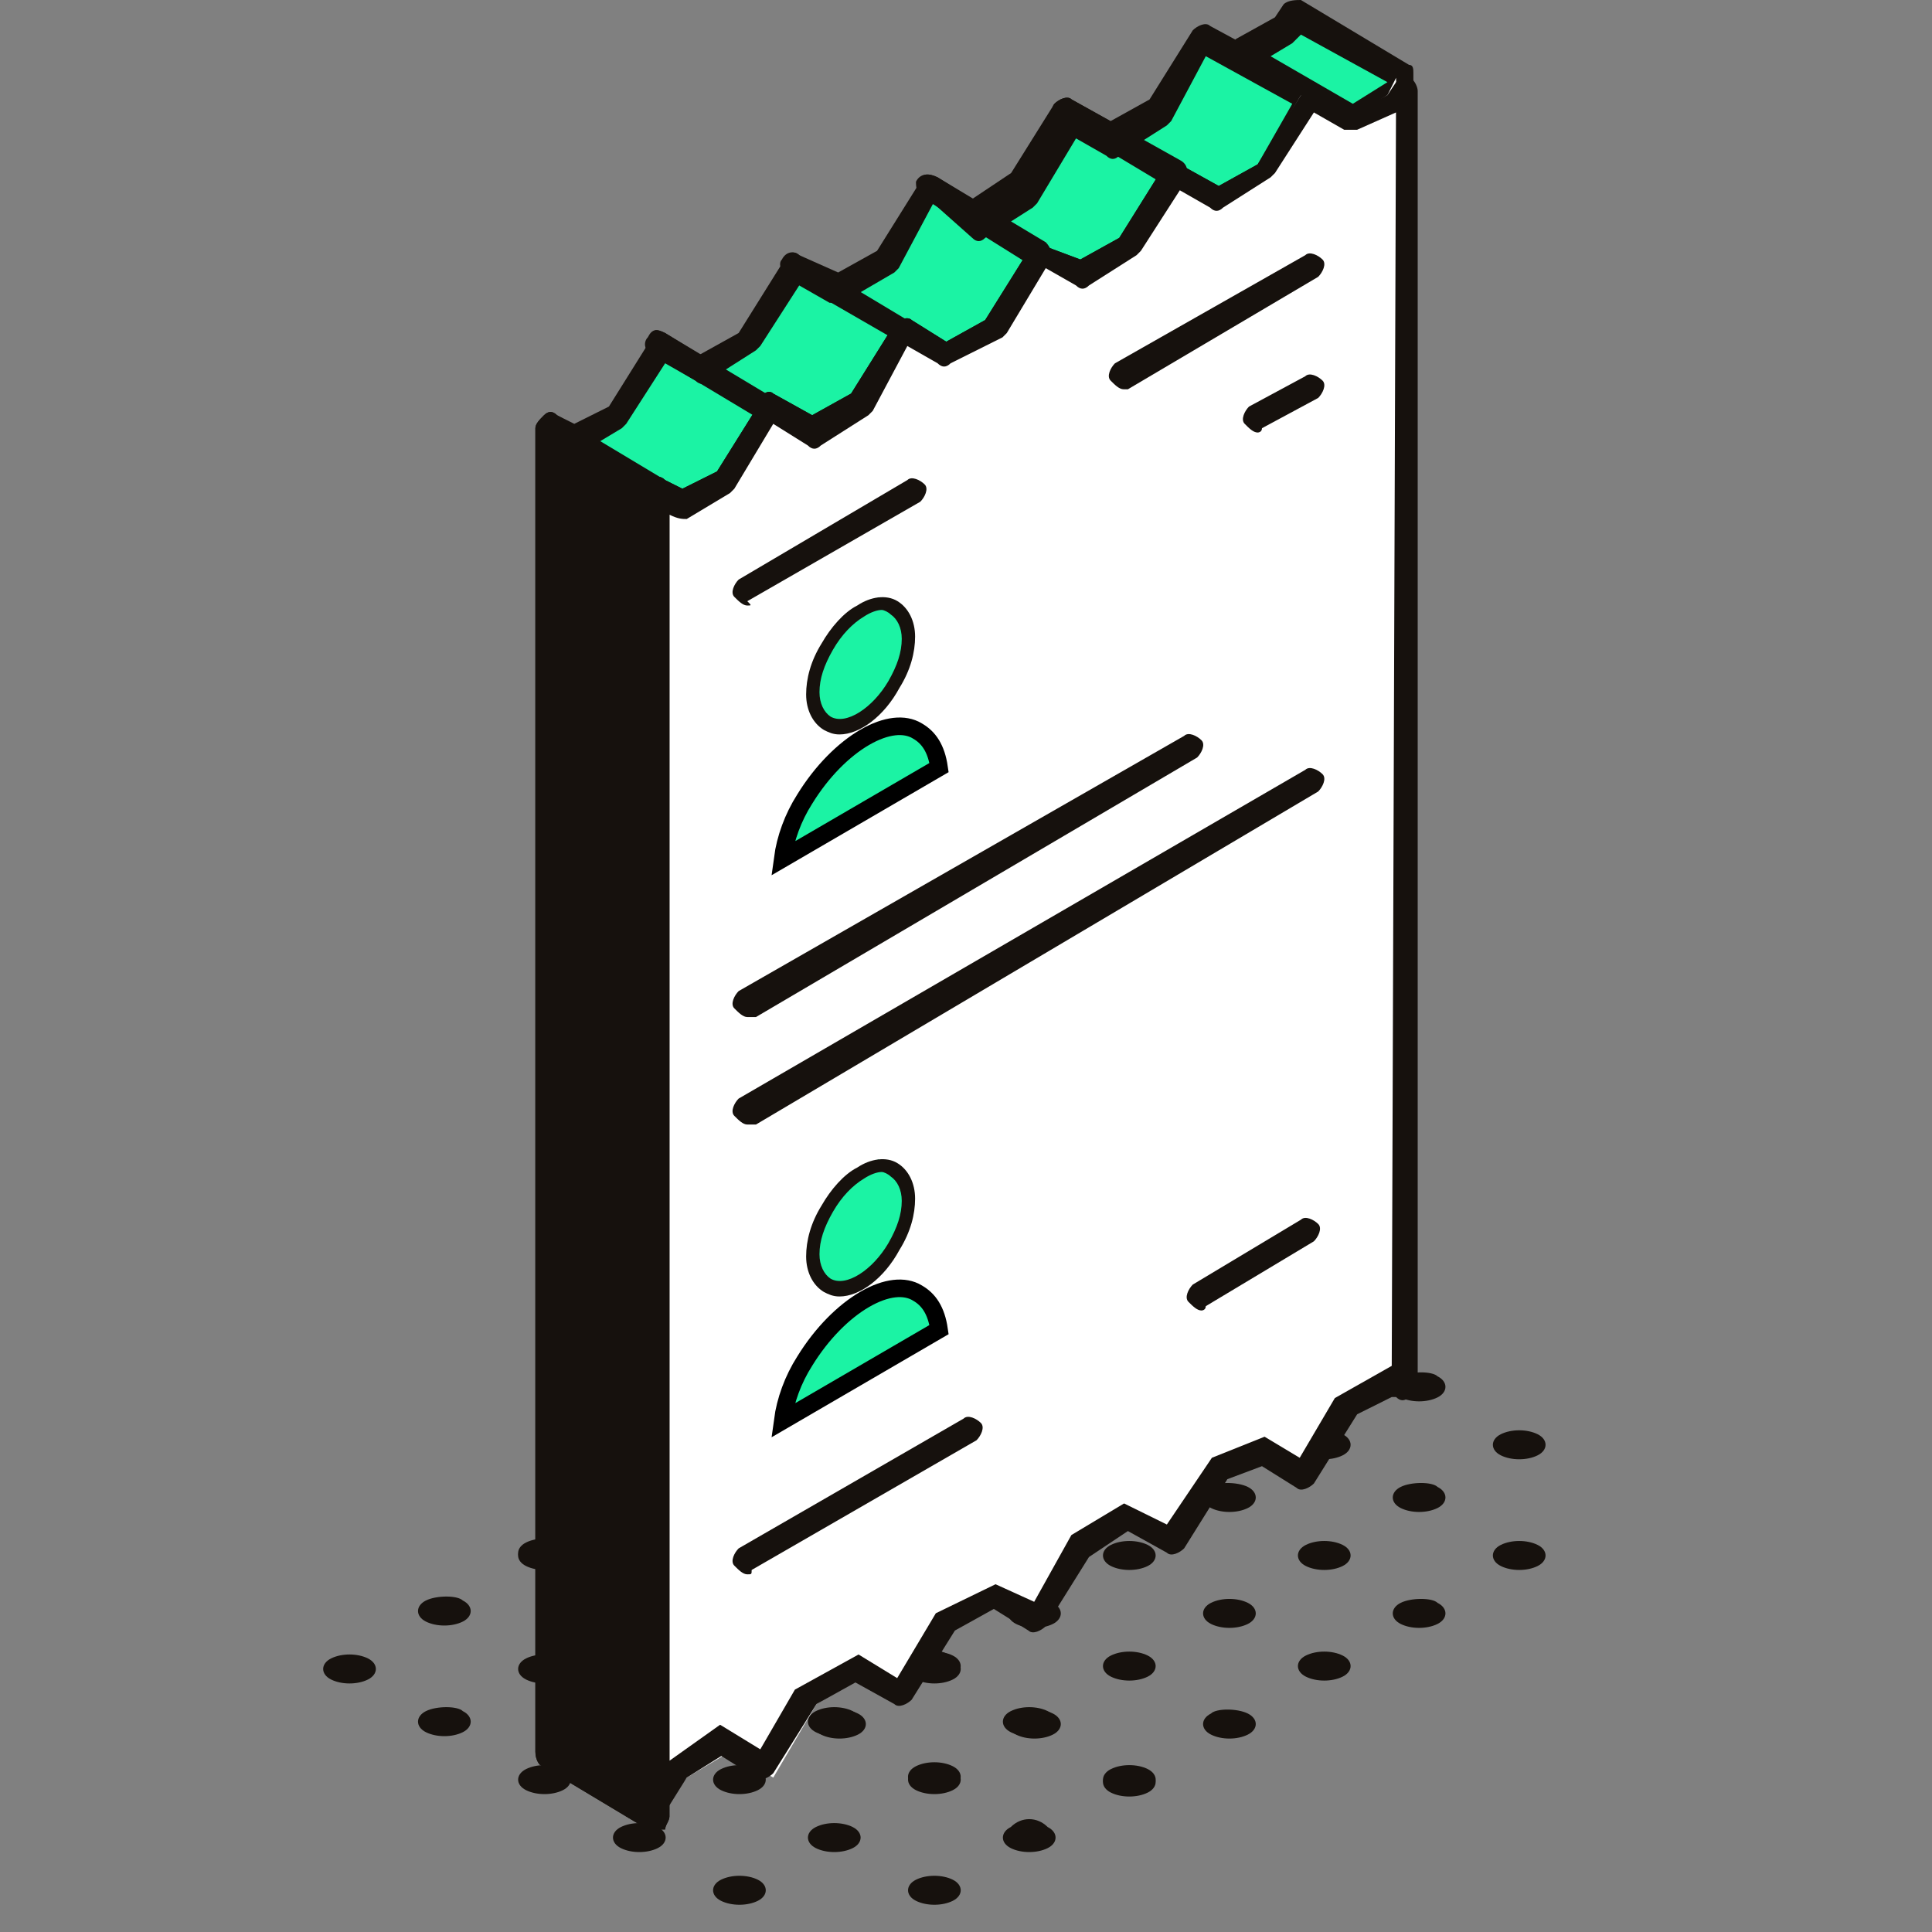 <svg width="55" height="55" viewBox="0 0 55 55" fill="none" xmlns="http://www.w3.org/2000/svg">
<rect x="0" y="0" width="55" height="55" fill="#808080" stroke="none"/>
<g clip-path="url(#clip0_4043_19711)">
<path d="M27.124 50.281C27.424 50.431 27.424 50.73 27.124 50.88C26.824 51.031 26.374 51.031 26.074 50.88C25.774 50.73 25.774 50.431 26.074 50.281C26.374 50.13 26.824 50.13 27.124 50.281Z" fill="#16110D"/>
<path d="M24.424 48.781C24.724 48.931 24.724 49.23 24.424 49.38C24.124 49.531 23.674 49.531 23.374 49.38C23.074 49.23 23.074 48.931 23.374 48.781C23.674 48.63 24.124 48.63 24.424 48.781Z" fill="#16110D"/>
<path d="M21.574 47.13C21.874 47.28 21.874 47.58 21.574 47.73C21.274 47.88 20.824 47.88 20.524 47.73C20.224 47.58 20.224 47.28 20.524 47.13C20.824 46.98 21.274 46.98 21.574 47.13Z" fill="#16110D"/>
<path d="M18.874 45.63C19.174 45.78 19.174 46.08 18.874 46.23C18.574 46.38 18.124 46.38 17.824 46.23C17.524 46.08 17.524 45.78 17.824 45.63C18.124 45.33 18.574 45.33 18.874 45.63Z" fill="#16110D"/>
<path d="M16.024 43.981C16.324 44.131 16.324 44.431 16.024 44.581C15.724 44.731 15.274 44.731 14.974 44.581C14.674 44.431 14.674 44.131 14.974 43.981C15.274 43.831 15.724 43.831 16.024 43.981Z" fill="#16110D"/>
<path d="M31.624 50.431C31.924 50.281 32.374 50.281 32.674 50.431C32.974 50.581 32.974 50.881 32.674 51.031C32.374 51.181 31.924 51.181 31.624 51.031C31.324 50.881 31.324 50.581 31.624 50.431Z" fill="#16110D"/>
<path d="M35.524 48.781C35.824 48.931 35.824 49.23 35.524 49.38C35.224 49.531 34.774 49.531 34.474 49.38C34.174 49.23 34.174 48.931 34.474 48.781C34.624 48.63 35.224 48.63 35.524 48.781Z" fill="#16110D"/>
<path d="M38.224 47.13C38.524 47.28 38.524 47.58 38.224 47.73C37.924 47.88 37.474 47.88 37.174 47.73C36.874 47.58 36.874 47.28 37.174 47.13C37.474 46.98 37.924 46.98 38.224 47.13Z" fill="#16110D"/>
<path d="M40.924 45.63C41.224 45.78 41.224 46.08 40.924 46.23C40.624 46.38 40.174 46.38 39.874 46.23C39.574 46.08 39.574 45.78 39.874 45.63C40.174 45.48 40.774 45.48 40.924 45.63Z" fill="#16110D"/>
<path d="M43.774 43.981C44.074 44.131 44.074 44.431 43.774 44.581C43.474 44.731 43.024 44.731 42.724 44.581C42.424 44.431 42.424 44.131 42.724 43.981C43.024 43.831 43.474 43.831 43.774 43.981Z" fill="#16110D"/>
<path d="M28.924 48.781C29.224 48.63 29.674 48.63 29.974 48.781C30.274 48.931 30.274 49.23 29.974 49.38C29.674 49.531 29.224 49.531 28.924 49.38C28.624 49.23 28.624 48.931 28.924 48.781Z" fill="#16110D"/>
<path d="M32.674 47.13C32.974 47.28 32.974 47.58 32.674 47.73C32.374 47.88 31.924 47.88 31.624 47.73C31.324 47.58 31.324 47.28 31.624 47.13C31.924 46.98 32.374 46.98 32.674 47.13Z" fill="#16110D"/>
<path d="M35.524 45.63C35.824 45.78 35.824 46.08 35.524 46.23C35.224 46.38 34.774 46.38 34.474 46.23C34.174 46.08 34.174 45.78 34.474 45.63C34.774 45.48 35.224 45.48 35.524 45.63Z" fill="#16110D"/>
<path d="M38.224 43.981C38.524 44.131 38.524 44.431 38.224 44.581C37.924 44.731 37.474 44.731 37.174 44.581C36.874 44.431 36.874 44.131 37.174 43.981C37.474 43.831 37.924 43.831 38.224 43.981Z" fill="#16110D"/>
<path d="M40.924 42.33C41.224 42.48 41.224 42.78 40.924 42.93C40.624 43.08 40.174 43.08 39.874 42.93C39.574 42.78 39.574 42.48 39.874 42.33C40.174 42.18 40.774 42.18 40.924 42.33Z" fill="#16110D"/>
<path d="M43.774 40.83C44.074 40.98 44.074 41.28 43.774 41.43C43.474 41.58 43.024 41.58 42.724 41.43C42.424 41.28 42.424 40.98 42.724 40.83C43.024 40.68 43.474 40.68 43.774 40.83Z" fill="#16110D"/>
<path d="M26.074 47.13C26.374 46.98 26.824 46.98 27.124 47.13C27.424 47.28 27.424 47.58 27.124 47.73C26.824 47.88 26.374 47.88 26.074 47.73C25.774 47.58 25.774 47.28 26.074 47.13Z" fill="#16110D"/>
<path d="M29.974 45.63C30.274 45.78 30.274 46.08 29.974 46.23C29.674 46.38 29.224 46.38 28.924 46.23C28.624 46.08 28.624 45.78 28.924 45.63C29.224 45.48 29.674 45.48 29.974 45.63Z" fill="#16110D"/>
<path d="M32.674 43.981C32.974 44.131 32.974 44.431 32.674 44.581C32.374 44.731 31.924 44.731 31.624 44.581C31.324 44.431 31.324 44.131 31.624 43.981C31.924 43.831 32.374 43.831 32.674 43.981Z" fill="#16110D"/>
<path d="M35.524 42.33C35.824 42.48 35.824 42.78 35.524 42.93C35.224 43.08 34.774 43.08 34.474 42.93C34.174 42.78 34.174 42.48 34.474 42.33C34.624 42.18 35.224 42.18 35.524 42.33Z" fill="#16110D"/>
<path d="M38.224 40.83C38.524 40.98 38.524 41.28 38.224 41.43C37.924 41.58 37.474 41.58 37.174 41.43C36.874 41.28 36.874 40.98 37.174 40.83C37.474 40.68 37.924 40.68 38.224 40.83Z" fill="#16110D"/>
<path d="M40.924 39.181C41.224 39.331 41.224 39.631 40.924 39.781C40.624 39.931 40.174 39.931 39.874 39.781C39.574 39.631 39.574 39.331 39.874 39.181C40.174 39.031 40.774 39.031 40.924 39.181Z" fill="#16110D"/>
<path d="M23.374 45.63C23.674 45.48 24.124 45.48 24.424 45.63C24.724 45.78 24.724 46.08 24.424 46.23C24.124 46.38 23.674 46.38 23.374 46.23C23.074 46.08 23.074 45.78 23.374 45.63Z" fill="#16110D"/>
<path d="M27.124 43.981C27.424 44.131 27.424 44.431 27.124 44.581C26.824 44.731 26.374 44.731 26.074 44.581C25.774 44.431 25.774 44.131 26.074 43.981C26.374 43.831 26.824 43.831 27.124 43.981Z" fill="#16110D"/>
<path d="M29.974 42.33C30.274 42.48 30.274 42.78 29.974 42.93C29.674 43.08 29.224 43.08 28.924 42.93C28.624 42.78 28.624 42.48 28.924 42.33C29.224 42.18 29.674 42.18 29.974 42.33Z" fill="#16110D"/>
<path d="M32.674 40.83C32.974 40.98 32.974 41.28 32.674 41.43C32.374 41.58 31.924 41.58 31.624 41.43C31.324 41.28 31.324 40.98 31.624 40.83C31.924 40.68 32.374 40.68 32.674 40.83Z" fill="#16110D"/>
<path d="M35.524 39.181C35.824 39.331 35.824 39.631 35.524 39.781C35.224 39.931 34.774 39.931 34.474 39.781C34.174 39.631 34.174 39.331 34.474 39.181C34.624 39.031 35.224 39.031 35.524 39.181Z" fill="#16110D"/>
<path d="M38.224 37.531C38.524 37.681 38.524 37.98 38.224 38.13C37.924 38.281 37.474 38.281 37.174 38.13C36.874 37.98 36.874 37.681 37.174 37.531C37.474 37.38 37.924 37.38 38.224 37.531Z" fill="#16110D"/>
<path d="M20.524 43.981C20.824 43.831 21.274 43.831 21.574 43.981C21.874 44.131 21.874 44.431 21.574 44.581C21.274 44.731 20.824 44.731 20.524 44.581C20.224 44.431 20.224 44.131 20.524 43.981Z" fill="#16110D"/>
<path d="M24.424 42.33C24.724 42.48 24.724 42.78 24.424 42.93C24.124 43.08 23.674 43.08 23.374 42.93C23.074 42.78 23.074 42.48 23.374 42.33C23.674 42.18 24.124 42.18 24.424 42.33Z" fill="#16110D"/>
<path d="M27.124 40.83C27.424 40.98 27.424 41.28 27.124 41.43C26.824 41.58 26.374 41.58 26.074 41.43C25.774 41.28 25.774 40.98 26.074 40.83C26.374 40.68 26.824 40.68 27.124 40.83Z" fill="#16110D"/>
<path d="M29.974 39.181C30.274 39.331 30.274 39.631 29.974 39.781C29.674 39.931 29.224 39.931 28.924 39.781C28.624 39.631 28.624 39.331 28.924 39.181C29.224 39.031 29.674 39.031 29.974 39.181Z" fill="#16110D"/>
<path d="M32.674 37.531C32.974 37.681 32.974 37.98 32.674 38.13C32.374 38.281 31.924 38.281 31.624 38.13C31.324 37.98 31.324 37.681 31.624 37.531C31.924 37.38 32.374 37.38 32.674 37.531Z" fill="#16110D"/>
<path d="M35.524 36.031C35.824 36.181 35.824 36.48 35.524 36.63C35.224 36.781 34.774 36.781 34.474 36.63C34.174 36.48 34.174 36.181 34.474 36.031C34.624 35.88 35.224 35.88 35.524 36.031Z" fill="#16110D"/>
<path d="M17.824 42.33C18.124 42.18 18.574 42.18 18.874 42.33C19.174 42.48 19.174 42.78 18.874 42.93C18.574 43.08 18.124 43.08 17.824 42.93C17.524 42.78 17.524 42.48 17.824 42.33Z" fill="#16110D"/>
<path d="M21.574 40.831C21.874 40.98 21.874 41.281 21.574 41.431C21.274 41.581 20.824 41.581 20.524 41.431C20.224 41.281 20.224 40.98 20.524 40.831C20.824 40.531 21.274 40.531 21.574 40.831Z" fill="#16110D"/>
<path d="M24.424 39.181C24.724 39.331 24.724 39.631 24.424 39.781C24.124 39.931 23.674 39.931 23.374 39.781C23.074 39.631 23.074 39.331 23.374 39.181C23.674 39.031 24.124 39.031 24.424 39.181Z" fill="#16110D"/>
<path d="M27.124 37.531C27.424 37.681 27.424 37.98 27.124 38.13C26.824 38.281 26.374 38.281 26.074 38.13C25.774 37.98 25.774 37.681 26.074 37.531C26.374 37.38 26.824 37.38 27.124 37.531Z" fill="#16110D"/>
<path d="M26.075 53.512C25.775 53.662 25.775 53.962 26.075 54.112C26.375 54.262 26.825 54.262 27.125 54.112C27.425 53.962 27.425 53.662 27.125 53.512C26.825 53.362 26.375 53.362 26.075 53.512Z" fill="#16110D"/>
<path d="M28.775 52.012C28.475 52.162 28.475 52.462 28.775 52.612C29.075 52.762 29.525 52.762 29.825 52.612C30.125 52.462 30.125 52.162 29.825 52.012C29.525 51.712 29.075 51.712 28.775 52.012Z" fill="#16110D"/>
<path d="M31.625 50.362C31.325 50.513 31.325 50.812 31.625 50.962C31.925 51.112 32.375 51.112 32.675 50.962C32.975 50.812 32.975 50.513 32.675 50.362C32.375 50.212 31.925 50.212 31.625 50.362Z" fill="#16110D"/>
<path d="M21.575 53.512C21.275 53.362 20.825 53.362 20.525 53.512C20.225 53.662 20.225 53.962 20.525 54.112C20.825 54.262 21.275 54.262 21.575 54.112C21.875 53.962 21.875 53.662 21.575 53.512Z" fill="#16110D"/>
<path d="M17.675 52.012C17.375 52.162 17.375 52.462 17.675 52.612C17.975 52.762 18.425 52.762 18.725 52.612C19.025 52.462 19.025 52.162 18.725 52.012C18.425 51.862 17.975 51.862 17.675 52.012Z" fill="#16110D"/>
<path d="M14.975 50.362C14.675 50.513 14.675 50.812 14.975 50.962C15.275 51.112 15.725 51.112 16.025 50.962C16.325 50.812 16.325 50.513 16.025 50.362C15.725 50.212 15.275 50.212 14.975 50.362Z" fill="#16110D"/>
<path d="M12.125 48.712C11.825 48.862 11.825 49.162 12.125 49.312C12.425 49.462 12.875 49.462 13.175 49.312C13.475 49.162 13.475 48.862 13.175 48.712C13.025 48.562 12.425 48.562 12.125 48.712Z" fill="#16110D"/>
<path d="M9.425 47.212C9.125 47.362 9.125 47.662 9.425 47.812C9.725 47.962 10.175 47.962 10.475 47.812C10.775 47.662 10.775 47.362 10.475 47.212C10.175 47.062 9.725 47.062 9.425 47.212Z" fill="#16110D"/>
<path d="M24.275 52.012C23.975 51.862 23.525 51.862 23.225 52.012C22.925 52.162 22.925 52.462 23.225 52.612C23.525 52.762 23.975 52.762 24.275 52.612C24.575 52.462 24.575 52.162 24.275 52.012Z" fill="#16110D"/>
<path d="M20.525 50.362C20.225 50.513 20.225 50.812 20.525 50.962C20.825 51.112 21.275 51.112 21.575 50.962C21.875 50.812 21.875 50.513 21.575 50.362C21.275 50.212 20.825 50.212 20.525 50.362Z" fill="#16110D"/>
<path d="M17.675 48.712C17.375 48.862 17.375 49.162 17.675 49.312C17.975 49.462 18.425 49.462 18.725 49.312C19.025 49.162 19.025 48.862 18.725 48.712C18.425 48.562 17.975 48.562 17.675 48.712Z" fill="#16110D"/>
<path d="M14.975 47.212C14.675 47.362 14.675 47.662 14.975 47.812C15.275 47.962 15.725 47.962 16.025 47.812C16.325 47.662 16.325 47.362 16.025 47.212C15.725 47.062 15.275 47.062 14.975 47.212Z" fill="#16110D"/>
<path d="M12.125 45.563C11.825 45.713 11.825 46.013 12.125 46.163C12.425 46.313 12.875 46.313 13.175 46.163C13.475 46.013 13.475 45.713 13.175 45.563C13.025 45.413 12.425 45.413 12.125 45.563Z" fill="#16110D"/>
<path d="M27.125 50.362C26.825 50.212 26.375 50.212 26.075 50.362C25.775 50.513 25.775 50.812 26.075 50.962C26.375 51.112 26.825 51.112 27.125 50.962C27.425 50.812 27.425 50.513 27.125 50.362Z" fill="#16110D"/>
<path d="M23.225 48.712C22.925 48.862 22.925 49.162 23.225 49.312C23.525 49.462 23.975 49.462 24.275 49.312C24.575 49.162 24.575 48.862 24.275 48.712C23.975 48.562 23.525 48.562 23.225 48.712Z" fill="#16110D"/>
<path d="M20.525 47.212C20.225 47.362 20.225 47.662 20.525 47.812C20.825 47.962 21.275 47.962 21.575 47.812C21.875 47.662 21.875 47.362 21.575 47.212C21.275 47.062 20.825 47.062 20.525 47.212Z" fill="#16110D"/>
<path d="M17.675 45.563C17.375 45.713 17.375 46.013 17.675 46.163C17.975 46.313 18.425 46.313 18.725 46.163C19.025 46.013 19.025 45.713 18.725 45.563C18.425 45.413 17.975 45.413 17.675 45.563Z" fill="#16110D"/>
<path d="M14.975 43.912C14.675 44.062 14.675 44.362 14.975 44.512C15.275 44.662 15.725 44.662 16.025 44.512C16.325 44.362 16.325 44.062 16.025 43.912C15.725 43.762 15.275 43.762 14.975 43.912Z" fill="#16110D"/>
<path d="M29.825 48.712C29.525 48.562 29.075 48.562 28.775 48.712C28.475 48.862 28.475 49.162 28.775 49.312C29.075 49.462 29.525 49.462 29.825 49.312C30.125 49.162 30.125 48.862 29.825 48.712Z" fill="#16110D"/>
<path d="M26.075 47.212C25.775 47.362 25.775 47.662 26.075 47.812C26.375 47.962 26.825 47.962 27.125 47.812C27.425 47.662 27.425 47.362 27.125 47.212C26.825 46.912 26.375 46.912 26.075 47.212Z" fill="#16110D"/>
<path d="M23.225 45.563C22.925 45.713 22.925 46.013 23.225 46.163C23.525 46.313 23.975 46.313 24.275 46.163C24.575 46.013 24.575 45.713 24.275 45.563C23.975 45.413 23.525 45.413 23.225 45.563Z" fill="#16110D"/>
<path d="M20.525 43.912C20.225 44.062 20.225 44.362 20.525 44.512C20.825 44.662 21.275 44.662 21.575 44.512C21.875 44.362 21.875 44.062 21.575 43.912C21.275 43.762 20.825 43.762 20.525 43.912Z" fill="#16110D"/>
<g clip-path="url(#clip1_4043_19711)">
<path fill-rule="evenodd" clip-rule="evenodd" d="M36.665 0.862L36.911 0.369L39.989 2.216L39.743 2.709L38.512 3.324L35.434 1.6L36.665 0.862Z" fill="#1BF3A4"/>
<path fill-rule="evenodd" clip-rule="evenodd" d="M36.172 1.601L38.512 2.955L39.497 2.339L37.034 0.985L36.911 1.108L36.788 1.231L36.172 1.601ZM38.512 3.694C38.389 3.694 38.389 3.694 38.266 3.694L35.188 1.847C35.064 1.724 34.941 1.601 34.941 1.478C34.941 1.354 35.064 1.231 35.188 1.108L36.296 0.493L36.542 0.123C36.665 0 36.911 0 37.034 0L40.113 1.847C40.236 1.847 40.236 1.97 40.236 2.093C40.236 2.216 40.236 2.339 40.236 2.339L39.989 2.832L39.866 2.955L38.635 3.694H38.512Z" fill="#16110D"/>
<path fill-rule="evenodd" clip-rule="evenodd" d="M18.689 51.713L15.611 49.867C15.611 37.308 15.611 24.749 15.611 12.19L16.226 12.559L17.457 11.82L18.689 9.727L19.92 10.466L21.397 9.727L22.629 7.634L23.86 8.373L25.214 7.388L26.446 5.295L27.677 6.034L29.031 5.172L30.262 3.079L31.494 3.817L32.848 2.955L34.079 0.862L37.157 2.709L35.926 4.802L34.572 5.664L33.341 4.925L32.109 7.019L30.755 7.88L29.524 7.142L28.293 9.235L26.938 9.974L25.707 9.235L24.476 11.328L23.121 12.313L21.89 11.574L20.659 13.667L19.427 14.406L18.812 14.037C18.689 26.596 18.689 39.154 18.689 51.713Z" fill="#1BF3A4"/>
<path fill-rule="evenodd" clip-rule="evenodd" d="M15.98 49.743L18.319 51.097V14.036C18.319 13.913 18.442 13.79 18.566 13.667C18.689 13.544 18.812 13.544 18.935 13.667L19.427 13.913L20.412 13.421L21.644 11.45C21.644 11.204 21.89 11.081 22.013 11.204L23.121 11.82L24.229 11.204L25.461 9.234C25.584 9.111 25.83 8.988 25.953 9.111L26.938 9.727L28.046 9.111L29.277 7.141C29.401 7.018 29.647 6.895 29.77 7.018L30.755 7.387L31.863 6.772L33.094 4.802C33.218 4.679 33.464 4.555 33.587 4.679L34.695 5.294L35.803 4.679L36.788 2.955L34.326 1.6L33.341 3.447L33.218 3.57L31.863 4.432C31.74 4.555 31.617 4.555 31.494 4.432L30.632 3.94L29.524 5.787L29.401 5.91L28.046 6.772C27.923 6.895 27.8 6.895 27.677 6.772L26.569 5.787L25.584 7.634L25.461 7.757L23.983 8.619C23.86 8.619 23.737 8.619 23.614 8.619L22.752 8.126L21.644 9.85L21.52 9.973L20.166 10.835C20.043 10.958 19.92 10.958 19.797 10.835L18.935 10.342L17.827 12.066L17.704 12.189L16.472 12.928C16.349 13.051 16.226 13.051 16.103 12.928H15.98V49.743ZM18.689 52.082C18.566 52.082 18.566 52.082 18.442 52.082L15.364 50.235C15.364 50.235 15.241 50.112 15.241 49.866V12.189C15.241 12.066 15.364 11.943 15.487 11.82C15.611 11.697 15.734 11.697 15.857 11.82L16.349 12.066L17.334 11.574L18.566 9.604C18.566 9.357 18.689 9.357 18.935 9.48L19.92 10.096L21.028 9.48L22.259 7.51C22.382 7.141 22.629 7.141 22.752 7.264L23.86 7.757L24.968 7.141L26.199 5.171C26.199 4.925 26.446 4.925 26.692 5.048L27.677 5.664L28.785 4.925L30.016 2.955C30.139 2.832 30.386 2.709 30.509 2.832L31.617 3.447L32.725 2.832L33.956 0.862C34.079 0.739 34.326 0.615 34.449 0.739L37.404 2.339C37.527 2.339 37.527 2.462 37.527 2.585C37.527 2.709 37.527 2.832 37.527 2.832L36.296 4.925L36.172 5.048L34.818 5.91C34.695 6.033 34.572 6.033 34.449 5.91L33.587 5.417L32.479 7.141L32.356 7.264L31.001 8.126C30.878 8.249 30.755 8.249 30.632 8.126L29.77 7.634L28.662 9.48L28.539 9.604L27.061 10.342C26.938 10.466 26.815 10.466 26.692 10.342L25.83 9.85L24.845 11.697L24.722 11.82L23.367 12.682C23.244 12.805 23.121 12.805 22.998 12.682L22.013 12.066L20.905 13.913L20.782 14.036L19.55 14.775C19.427 14.775 19.304 14.775 19.181 14.775H19.058V51.713C19.058 51.836 18.935 51.959 18.935 52.082C18.812 52.082 18.812 52.082 18.689 52.082Z" fill="#16110D"/>
<path fill-rule="evenodd" clip-rule="evenodd" d="M39.989 39.031L39.743 38.907L38.512 39.646L37.281 41.739L36.05 41.001L34.695 41.862L33.464 43.956L32.233 43.217L30.878 44.079L29.647 46.172L28.416 45.433L27.061 46.295L25.83 48.388L24.599 47.649L23.244 48.511L22.013 50.604L20.782 49.866L19.551 50.604L18.689 51.712C18.689 39.154 18.689 26.595 18.689 14.036L19.304 14.405L20.536 13.667L21.767 11.573L22.998 12.312L24.352 11.45L25.584 9.357L26.815 10.096L28.169 9.234L29.401 7.141L30.632 7.88L31.986 7.018L33.218 4.925L34.449 5.663L35.803 4.801L37.035 2.708L38.266 3.447L39.497 2.708L39.743 2.216C39.989 14.405 39.989 26.718 39.989 39.031Z" fill="white"/>
<path fill-rule="evenodd" clip-rule="evenodd" d="M19.058 14.652V50.125L20.5 49.1L21.644 49.8L22.629 48.1L24.441 47.1L25.541 47.773L26.641 45.926L28.341 45.1L29.441 45.6L30.5 43.7L32 42.8L33.218 43.4L34.5 41.5L36 40.9L37 41.5L38 39.8L39.62 38.883L39.741 3.201L38.635 3.694C38.512 3.694 38.389 3.694 38.266 3.694L37.404 3.201L36.296 4.925L36.172 5.048L34.818 5.91C34.695 6.033 34.572 6.033 34.449 5.91L33.587 5.417L32.479 7.141L32.356 7.264L31.001 8.126C30.878 8.249 30.755 8.249 30.632 8.126L29.77 7.634L28.662 9.48L28.539 9.604L27.061 10.342C26.938 10.466 26.815 10.466 26.692 10.342L25.83 9.85L24.845 11.697L24.722 11.82L23.367 12.682C23.244 12.805 23.121 12.805 22.998 12.682L22.013 12.066L20.905 13.913L20.782 14.036L19.55 14.775C19.427 14.775 19.304 14.775 19.058 14.652ZM18.689 52.082C18.442 52.082 18.319 51.836 18.319 51.713V14.036C18.319 13.913 18.442 13.79 18.566 13.667C18.689 13.544 18.812 13.544 18.935 13.667L19.427 13.913L20.412 13.421L21.644 11.45C21.644 11.204 21.89 11.081 22.013 11.204L23.121 11.82L24.229 11.204L25.46 9.234C25.584 9.111 25.83 8.988 25.953 9.111L26.938 9.727L28.046 9.111L29.277 7.141C29.401 7.018 29.647 6.895 29.77 7.018L30.755 7.387L31.863 6.772L33.094 4.802C33.218 4.679 33.464 4.555 33.587 4.679L34.695 5.294L35.803 4.679L37.034 2.709C37.157 2.585 37.404 2.462 37.527 2.585L38.512 3.201L39.497 2.709L39.743 2.339C39.866 2.216 39.989 2.093 40.112 2.216C40.236 2.216 40.359 2.462 40.359 2.585V39.4C40.359 39.523 40.236 39.646 40.112 39.77C39.989 39.893 39.866 39.893 39.743 39.77H39.62L38.635 40.262L37.404 42.232C37.281 42.355 37.034 42.478 36.911 42.355L35.926 41.739L34.941 42.109L33.71 44.079C33.587 44.202 33.341 44.325 33.218 44.202L32.109 43.586L31.001 44.325L29.77 46.295C29.647 46.418 29.401 46.541 29.277 46.418L28.292 45.803L27.184 46.418L25.953 48.388C25.83 48.511 25.584 48.635 25.46 48.511L24.352 47.896L23.244 48.511L22.013 50.481C21.89 50.605 21.644 50.728 21.52 50.605L20.535 49.989L19.55 50.605L18.935 51.59C18.935 52.082 18.812 52.082 18.689 52.082Z" fill="#16110D"/>
<path fill-rule="evenodd" clip-rule="evenodd" d="M35.803 12.313C35.68 12.313 35.557 12.19 35.434 12.066C35.311 11.943 35.434 11.697 35.557 11.574L37.157 10.712C37.281 10.589 37.527 10.712 37.65 10.835C37.773 10.958 37.65 11.205 37.527 11.328L35.926 12.19C35.926 12.313 35.803 12.313 35.803 12.313Z" fill="#16110D"/>
<path fill-rule="evenodd" clip-rule="evenodd" d="M21.274 32.013C21.151 32.013 21.028 31.89 20.905 31.766C20.782 31.643 20.905 31.397 21.028 31.274L37.158 21.916C37.281 21.793 37.527 21.916 37.65 22.039C37.773 22.163 37.65 22.409 37.527 22.532L21.521 32.013C21.398 32.013 21.398 32.013 21.274 32.013Z" fill="#16110D"/>
<path d="M24.5 17.5L23.5 18.5L23 20L23.5 20.5H24.5L25.5 19.5L26 18.5L25.5 17.5L25 17L24.5 17.5Z" fill="#1BF3A4"/>
<path fill-rule="evenodd" clip-rule="evenodd" d="M25.101 17.364C24.975 17.364 24.785 17.427 24.595 17.553C24.279 17.743 23.962 18.06 23.709 18.503C23.456 18.946 23.329 19.326 23.329 19.705C23.329 20.022 23.456 20.275 23.645 20.401C24.089 20.655 24.848 20.148 25.291 19.389C25.544 18.946 25.671 18.566 25.671 18.186C25.671 17.87 25.544 17.617 25.354 17.49C25.291 17.427 25.165 17.364 25.101 17.364ZM23.899 20.908C23.709 20.908 23.582 20.845 23.456 20.781C23.139 20.591 22.949 20.212 22.949 19.769C22.949 19.326 23.076 18.819 23.392 18.313C23.645 17.87 24.025 17.427 24.405 17.237C24.785 16.984 25.228 16.921 25.544 17.11C25.861 17.3 26.051 17.68 26.051 18.123C26.051 18.566 25.924 19.072 25.608 19.579C25.165 20.401 24.468 20.908 23.899 20.908Z" fill="#16110D"/>
<path d="M26.112 20.806L26.112 20.806L26.116 20.809C26.439 20.993 26.654 21.306 26.733 21.851L22.281 24.443C22.358 23.867 22.575 23.273 22.907 22.751L22.907 22.751L22.909 22.748C23.398 21.954 24.019 21.337 24.618 20.99C25.225 20.638 25.752 20.59 26.112 20.806Z" fill="#1BF3A4" stroke="black" stroke-width="0.5"/>
<path d="M24.5 33.5L23.5 34.5L23 36L23.5 36.5H24.5L25.5 35.5L26 34.5L25.5 33.5L25 33L24.5 33.5Z" fill="#1BF3A4"/>
<path fill-rule="evenodd" clip-rule="evenodd" d="M25.101 33.364C24.975 33.364 24.785 33.427 24.595 33.553C24.279 33.743 23.962 34.06 23.709 34.503C23.456 34.946 23.329 35.326 23.329 35.705C23.329 36.022 23.456 36.275 23.645 36.401C24.089 36.655 24.848 36.148 25.291 35.389C25.544 34.946 25.671 34.566 25.671 34.186C25.671 33.87 25.544 33.617 25.354 33.49C25.291 33.427 25.165 33.364 25.101 33.364ZM23.899 36.908C23.709 36.908 23.582 36.845 23.456 36.781C23.139 36.591 22.949 36.212 22.949 35.769C22.949 35.326 23.076 34.819 23.392 34.313C23.645 33.87 24.025 33.427 24.405 33.237C24.785 32.984 25.228 32.92 25.544 33.11C25.861 33.3 26.051 33.68 26.051 34.123C26.051 34.566 25.924 35.072 25.608 35.579C25.165 36.401 24.468 36.908 23.899 36.908Z" fill="#16110D"/>
<path d="M26.112 36.806L26.112 36.806L26.116 36.809C26.439 36.993 26.654 37.306 26.733 37.851L22.281 40.443C22.358 39.867 22.575 39.273 22.907 38.751L22.907 38.751L22.909 38.748C23.398 37.954 24.019 37.337 24.618 36.99C25.225 36.638 25.752 36.59 26.112 36.806Z" fill="#1BF3A4" stroke="black" stroke-width="0.5"/>
<path fill-rule="evenodd" clip-rule="evenodd" d="M21.274 28.953C21.151 28.953 21.028 28.829 20.905 28.706C20.782 28.583 20.905 28.337 21.028 28.214L33.71 20.949C33.833 20.826 34.08 20.949 34.203 21.073C34.326 21.196 34.203 21.442 34.08 21.565L21.521 28.953C21.398 28.953 21.398 28.953 21.274 28.953Z" fill="#16110D"/>
<path fill-rule="evenodd" clip-rule="evenodd" d="M21.274 44.818C21.151 44.818 21.028 44.694 20.905 44.571C20.782 44.448 20.905 44.202 21.028 44.079L27.431 40.385C27.554 40.262 27.8 40.385 27.923 40.508C28.046 40.631 27.923 40.877 27.8 41.001L21.398 44.694C21.398 44.818 21.398 44.818 21.274 44.818Z" fill="#16110D"/>
<path fill-rule="evenodd" clip-rule="evenodd" d="M34.203 37.307C34.08 37.307 33.956 37.184 33.833 37.061C33.71 36.938 33.833 36.692 33.956 36.569L37.035 34.722C37.158 34.599 37.404 34.722 37.527 34.845C37.65 34.968 37.527 35.214 37.404 35.337L34.326 37.184C34.326 37.307 34.203 37.307 34.203 37.307Z" fill="#16110D"/>
<path fill-rule="evenodd" clip-rule="evenodd" d="M21.274 17.238C21.151 17.238 21.028 17.115 20.905 16.992C20.782 16.869 20.905 16.622 21.028 16.499L25.83 13.667C25.953 13.544 26.199 13.667 26.323 13.79C26.446 13.914 26.323 14.16 26.199 14.283L21.274 17.115C21.398 17.238 21.398 17.238 21.274 17.238Z" fill="#16110D"/>
<path fill-rule="evenodd" clip-rule="evenodd" d="M31.986 11.082C31.863 11.082 31.74 10.959 31.617 10.835C31.494 10.712 31.617 10.466 31.74 10.343L37.158 7.265C37.281 7.142 37.527 7.265 37.65 7.388C37.773 7.511 37.65 7.757 37.527 7.88L32.109 11.082H31.986Z" fill="#16110D"/>
<path fill-rule="evenodd" clip-rule="evenodd" d="M15.611 12.19C15.611 24.748 15.611 37.307 15.611 49.866L18.689 51.713C18.689 39.154 18.689 26.595 18.689 14.036L15.611 12.19Z" fill="#16110D"/>
<path fill-rule="evenodd" clip-rule="evenodd" d="M15.98 49.743L18.319 51.097V14.282L15.98 12.928V49.743ZM18.689 52.082C18.566 52.082 18.566 52.082 18.442 52.082L15.364 50.235C15.364 50.235 15.241 50.112 15.241 49.866V12.189C15.241 12.066 15.364 11.943 15.487 11.82C15.611 11.697 15.734 11.697 15.857 11.82L18.935 13.667C19.058 13.79 19.058 13.913 19.058 14.036V51.713C19.058 51.836 18.935 51.959 18.935 52.082C18.812 52.082 18.812 52.082 18.689 52.082Z" fill="#16110D"/>
<path fill-rule="evenodd" clip-rule="evenodd" d="M33.464 5.295C33.341 5.295 33.341 5.295 33.218 5.295L30.139 3.448C30.016 3.325 29.893 3.079 30.016 2.955C30.139 2.832 30.386 2.709 30.509 2.832L33.587 4.556C33.833 4.679 33.833 4.925 33.71 5.049C33.71 5.172 33.587 5.295 33.464 5.295Z" fill="#16110D"/>
<path fill-rule="evenodd" clip-rule="evenodd" d="M29.524 7.511C29.401 7.511 29.401 7.511 29.278 7.511L26.323 5.664C26.076 5.541 26.076 5.295 26.076 5.172C26.199 4.926 26.446 4.926 26.692 5.049L29.77 6.896C29.893 7.019 30.016 7.265 29.893 7.388C29.77 7.388 29.647 7.511 29.524 7.511Z" fill="#16110D"/>
<path fill-rule="evenodd" clip-rule="evenodd" d="M25.707 9.727C25.584 9.727 25.584 9.727 25.584 9.727L22.383 7.88C22.259 7.757 22.136 7.511 22.259 7.388C22.383 7.141 22.629 7.141 22.752 7.264L25.83 9.111C25.953 9.234 26.076 9.481 25.953 9.604C25.953 9.604 25.83 9.727 25.707 9.727Z" fill="#16110D"/>
<path fill-rule="evenodd" clip-rule="evenodd" d="M21.89 11.943C21.767 11.943 21.767 11.943 21.644 11.943L18.566 10.096C18.319 9.973 18.319 9.727 18.442 9.603C18.566 9.357 18.689 9.357 18.935 9.48L22.013 11.327C22.136 11.45 22.259 11.697 22.136 11.82C22.136 11.943 22.013 11.943 21.89 11.943Z" fill="#16110D"/>
</g>
</g>
<defs>
<clipPath id="clip0_4043_19711">
<rect width="55" height="55" fill="white"/>
</clipPath>
<clipPath id="clip1_4043_19711">
<rect width="25.118" height="52.082" fill="white" transform="translate(15.241)"/>
</clipPath>
</defs>
</svg>
